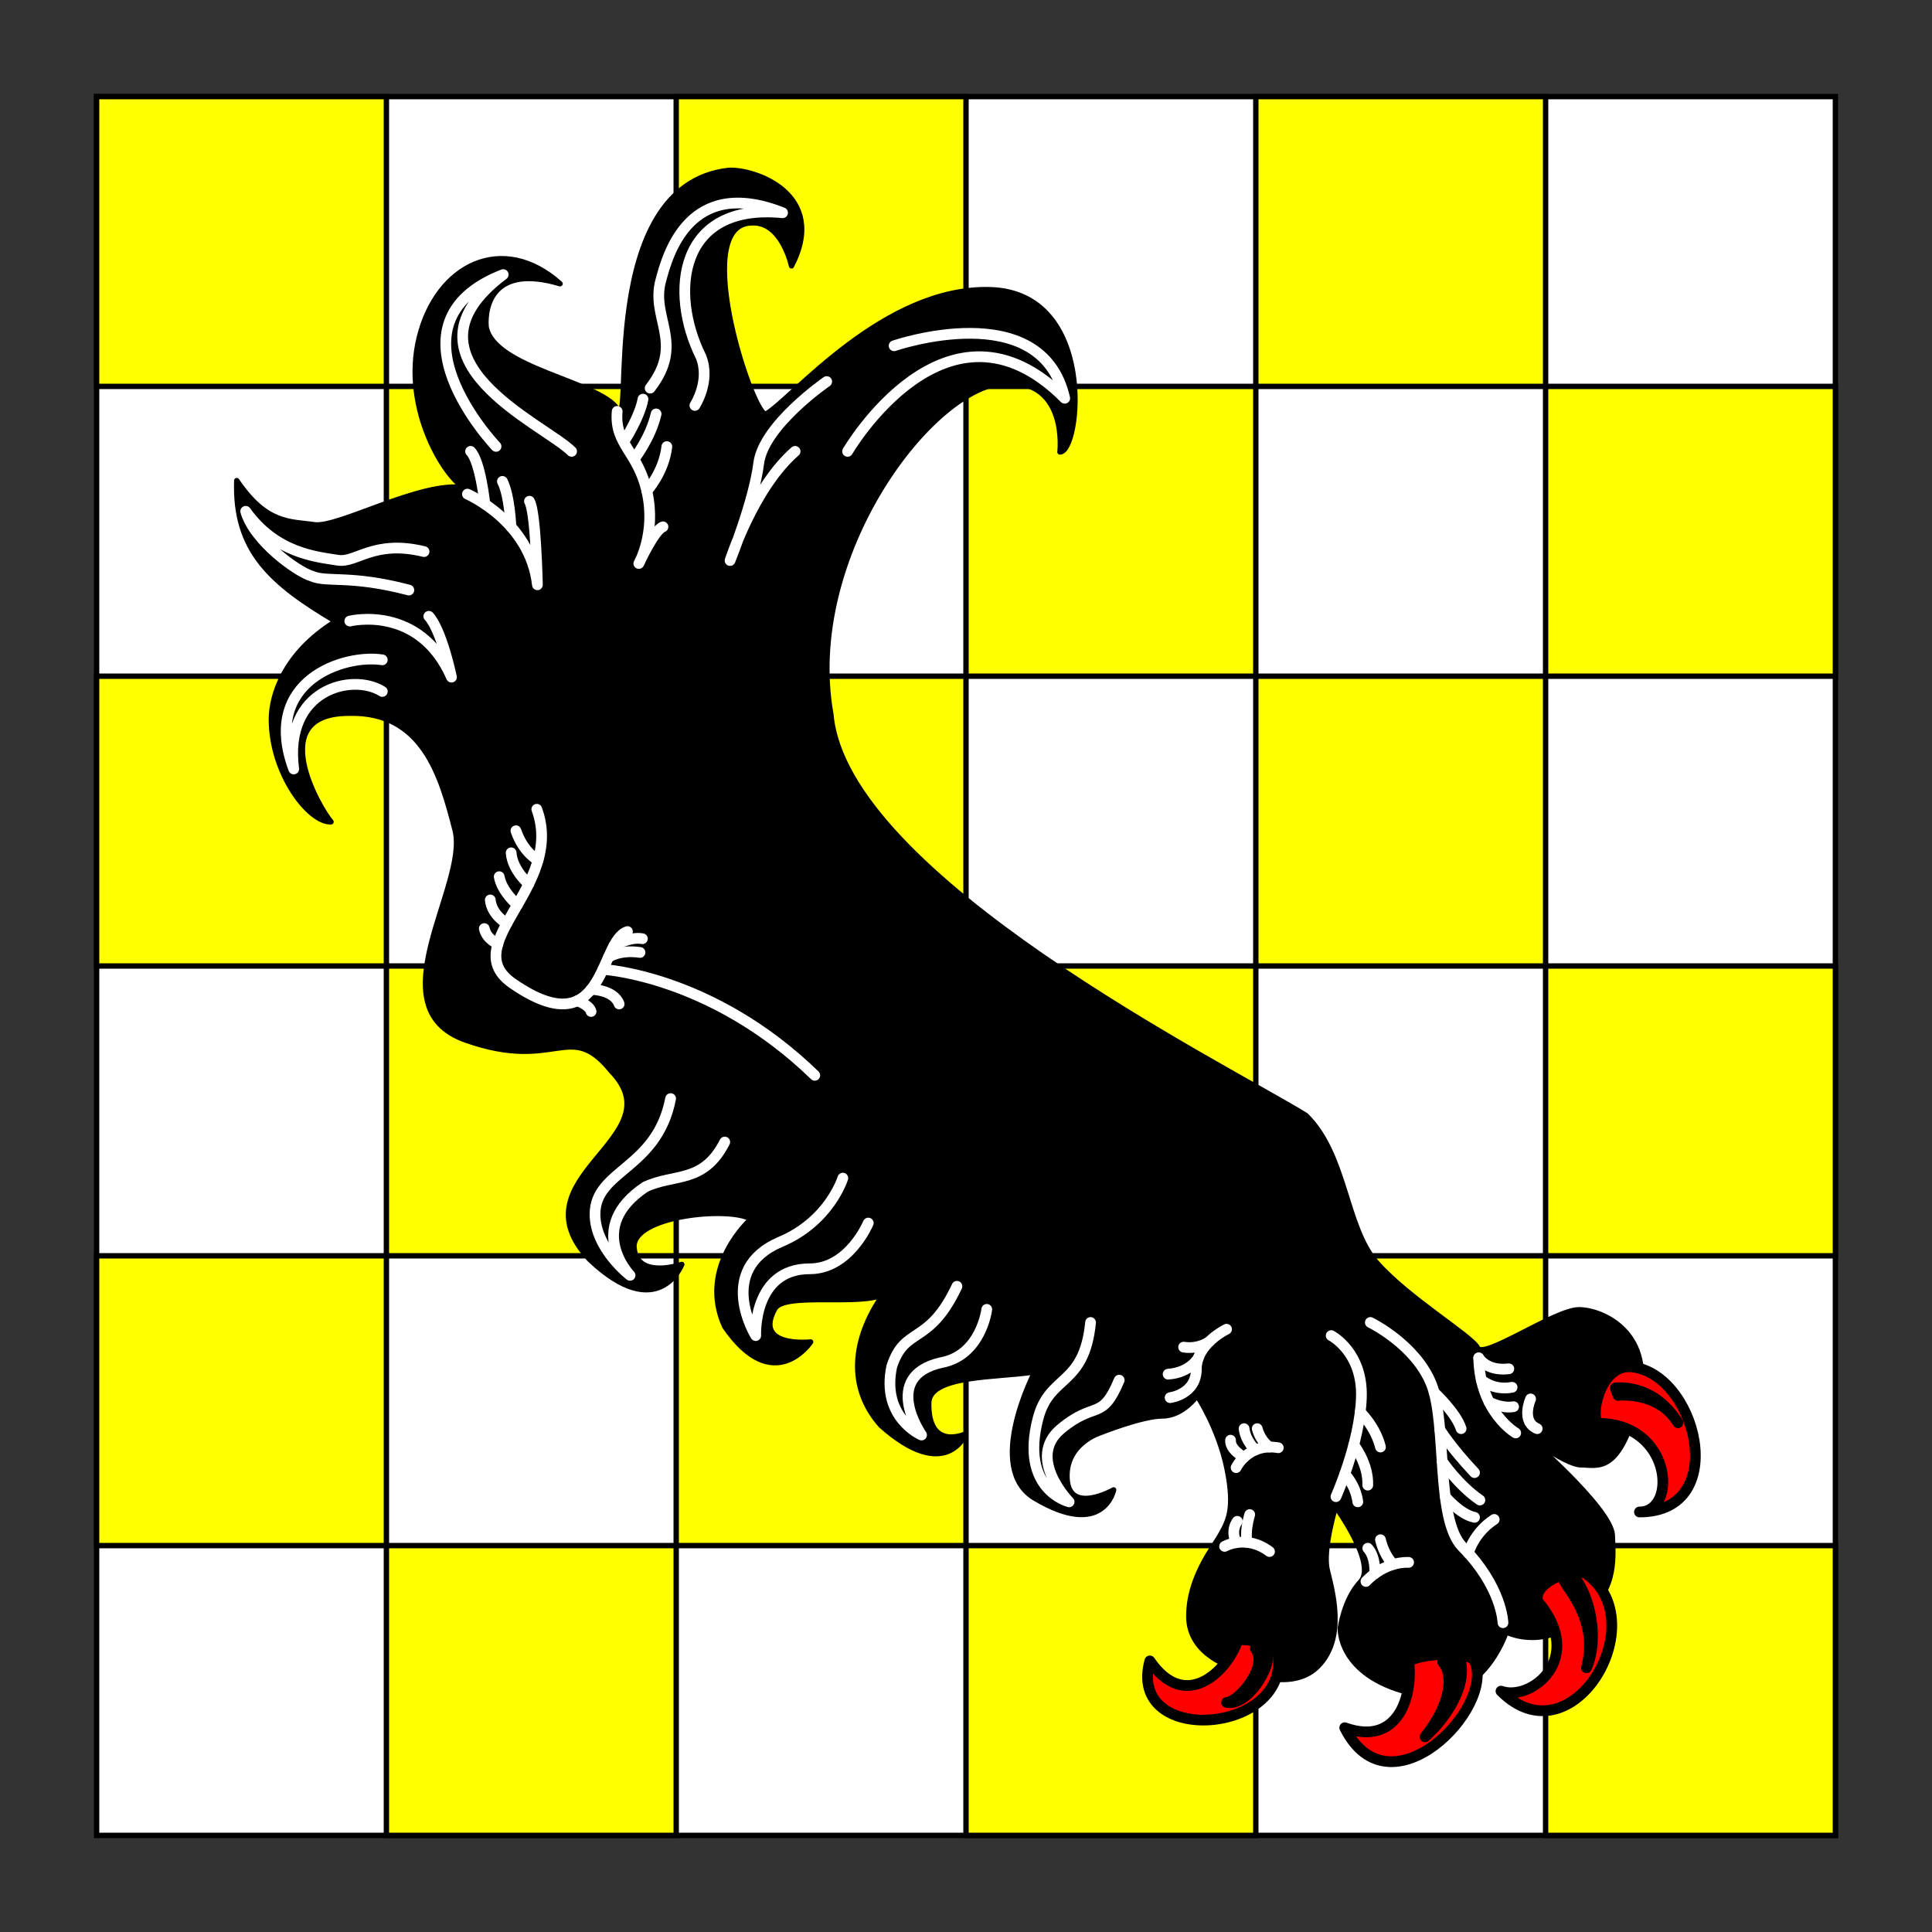 <?xml version="1.0" encoding="utf-8"?>
<!-- Generator: Adobe Illustrator 15.0.0, SVG Export Plug-In . SVG Version: 6.00 Build 0)  -->
<!DOCTYPE svg PUBLIC "-//W3C//DTD SVG 1.1//EN" "http://www.w3.org/Graphics/SVG/1.1/DTD/svg11.dtd">
<svg version="1.1" id="Square" xmlns="http://www.w3.org/2000/svg" xmlns:xlink="http://www.w3.org/1999/xlink" x="0px" y="0px"
	 width="360px" height="360px" viewBox="0 0 360 360" enable-background="new 0 0 360 360" xml:space="preserve">
<rect x="0" y="0" width="360" height="360" fill="#333333" stroke="none"/>
<g id="Field">
	<rect x="18" y="18" fill="#FFFFFF" stroke="#000000" stroke-miterlimit="10" width="324" height="324"/>
	<g>
		<rect x="126" y="126" fill="#FFFF00" stroke="#000000" stroke-miterlimit="10" width="54" height="54"/>
		<rect x="234" y="126" fill="#FFFF00" stroke="#000000" stroke-miterlimit="10" width="54" height="54"/>
		<rect x="72" y="72" fill="#FFFF00" stroke="#000000" stroke-miterlimit="10" width="54" height="54"/>
		<rect x="180" y="72" fill="#FFFF00" stroke="#000000" stroke-miterlimit="10" width="54" height="54"/>
		<rect x="72" y="288" fill="#FFFF00" stroke="#000000" stroke-miterlimit="10" width="54" height="54"/>
		<rect x="180" y="288" fill="#FFFF00" stroke="#000000" stroke-miterlimit="10" width="54" height="54"/>
		<rect x="72" y="180" fill="#FFFF00" stroke="#000000" stroke-miterlimit="10" width="54" height="54"/>
		<rect x="288" y="72" fill="#FFFF00" stroke="#000000" stroke-miterlimit="10" width="54" height="54"/>
		<rect x="288" y="288" fill="#FFFF00" stroke="#000000" stroke-miterlimit="10" width="54" height="54"/>
		<rect x="288" y="180" fill="#FFFF00" stroke="#000000" stroke-miterlimit="10" width="54" height="54"/>
		<rect x="180" y="180" fill="#FFFF00" stroke="#000000" stroke-miterlimit="10" width="54" height="54"/>
		<rect x="126" y="234" fill="#FFFF00" stroke="#000000" stroke-miterlimit="10" width="54" height="54"/>
		<rect x="234" y="234" fill="#FFFF00" stroke="#000000" stroke-miterlimit="10" width="54" height="54"/>
		<rect x="126" y="18" fill="#FFFF00" stroke="#000000" stroke-miterlimit="10" width="54" height="54"/>
		<rect x="234" y="18" fill="#FFFF00" stroke="#000000" stroke-miterlimit="10" width="54" height="54"/>
		<rect x="18" y="126" fill="#FFFF00" stroke="#000000" stroke-miterlimit="10" width="54" height="54"/>
		<rect x="18" y="234" fill="#FFFF00" stroke="#000000" stroke-miterlimit="10" width="54" height="54"/>
		<rect x="18" y="18" fill="#FFFF00" stroke="#000000" stroke-miterlimit="10" width="54" height="54"/>
	</g>
</g>
<g id="Layer_5_1_">
	<g>
		<path stroke="#000000" stroke-linecap="round" stroke-linejoin="round" stroke-miterlimit="10" d="M207.51,277.621
			c0,0-8.227,4.669-8.671-1.999c-0.444-6.67,6.226-8.671,6.226-8.671s7.78-3.112,11.56-3.112c3.778,0,6.446-3.779,6.446-3.779
			s4.002,6.003,5.559,13.56c1.555,7.56,0.221,9.781-1.111,12.228c-1.334,2.445-6.004,8.003-6.004,15.339s8.448,9.561,8.448,9.561
			s10.227,5.112,15.562-0.224c5.336-5.335,2.668-14.229,1.779-18.008c-0.89-3.778,1.555-11.781,1.555-11.781
			s7.782,10.671,4.669,14.006c-3.111,3.334-3.779,8.67-3.779,8.67s-0.444,8.669,12.895,12.003
			c13.338,3.337,18.006-11.337,18.006-11.337s6.226,3.335,13.339-2s6.669-10.893,6.446-16.006
			c-0.221-5.112-16.896-19.341-16.896-19.341s8.005,6.226,11.115,6.226c3.113,0,6.892,1.778,10.448-11.34
			c3.558-13.115-6.446-17.561-10.893-17.561c-4.445,0-17.784,9.337-18.896,7.113c-1.112-2.223-13.116-9.337-18.896-16.005
			c-5.779-6.67-5.612-20.063-13.116-27.346c-15.172-9.335-85.809-44.46-88.477-74.693c-5.335-29.567,19.118-61.801,32.901-61.801
			c11.337-0.223,9.78,12.894,9.78,12.894c3.781,0,6.892-29.567-12.893-30.233c-19.785-0.667-36.903,20.229-41.793,23.119
			c-2,2.001-14.673-35.124-2.89-35.568c5.78-0.445,7.558,8.002,7.558,8.002c6.892-13.338-6.888-18.109-11.782-17.784
			c-24.898,2.89-17.339,49.574-20.674,44.461c-3.334-5.113-23.119-7.559-24.453-15.338c-0.287-3.969,1.354-11.708,13.783-8.003
			c-10.671-9.56-22.897-3.558-26.231,10.003c-3.335,13.561,5.113,26.454,8.447,28.011c-8.002-1.334-23.564,7.558-28.01,6.892
			c-4.446-0.667-8.892,0-14.45-8.226c-0.445,13.117,6.447,19.119,18.451,26.233c-9.781,6.002-12.004,14.021-12.004,18.229
			c0,10.225,7.114,19.34,11.115,19.118c-2-2.223-12.671-20.229,3.335-20.229c13.783-0.371,17.191,11.633,19.785,21.786
			c2.594,10.152-15.043,33.123,2,39.126c17.044,6.003,19.266-3.928,27.122,5.779c12.152,12.524-18.526,19.637-4.001,35.124
			c12.746,12.079,17.117,0.89,17.117,0.89s-8.374,2.889-8.892-3.113c-0.52-6,17.859-7.778,21.786-5.335
			c0,0-10.003,8.818-4.891,20.009c9.115,13.264,16.006,2.89,16.006,2.89s-10.745,1.185-6.669-6.226
			c1.853-3.111,15.931-0.445,20.229-2.667c-5.928,8.448-6.669,17.486-0.445,24.453c12.153,10.819,15.784,1.556,15.784,1.556
			s-7.04,3.334-6.892-5.779c0.148-5.261,12.894-4.669,19.784-5.78c0,0-9.41,18.007,0,23.564
			C205.658,286.81,207.51,277.621,207.51,277.621z"/>
		<g>
			<path fill="none" stroke="#FFFFFF" stroke-width="2" stroke-linecap="round" stroke-linejoin="round" stroke-miterlimit="10" d="
				M121.145,72.322c6.557-8.447,0-13.061,2-20.119c1.279-4.78,5.28-19.452,22.676-12.561c-19.452-1.89-21.119,14.895-15.228,26.789
				c1.879,4.525-1.112,9.113-1.112,9.113"/>
			<path fill="none" stroke="#FFFFFF" stroke-width="2" stroke-linecap="round" stroke-linejoin="round" stroke-miterlimit="10" d="
				M166.605,64.43c0,0,27.456-9.448,31.79,9.782c-21.897-22.008-40.459,9.893-40.459,9.893"/>
			<path fill="none" stroke="#FFFFFF" stroke-width="2" stroke-linecap="round" stroke-linejoin="round" stroke-miterlimit="10" d="
				M154.045,71.099c0,0-11.782,8.115-12.671,15.229c-0.89,7.114-5.336,18.118-5.336,18.118s4.335-13.561,12.116-20.341"/>
			<path fill="none" stroke="#FFFFFF" stroke-width="2" stroke-linecap="round" stroke-linejoin="round" stroke-miterlimit="10" d="
				M106.509,84.104c-5.069-5.077-33.642-17.228-12.745-32.938c-23.269,9.04-1.333,32.012-1.333,32.012"/>
			<path fill="none" stroke="#FFFFFF" stroke-width="2" stroke-linecap="round" stroke-linejoin="round" stroke-miterlimit="10" d="
				M87.688,84.104c1.833,1.89,2.666,9.828,2.666,9.828"/>
			<path fill="none" stroke="#FFFFFF" stroke-width="2" stroke-linecap="round" stroke-linejoin="round" stroke-miterlimit="10" d="
				M93.616,89.699c1.352,2.63,1.595,8.466,1.595,8.466"/>
			<path fill="none" stroke="#FFFFFF" stroke-width="2" stroke-linecap="round" stroke-linejoin="round" stroke-miterlimit="10" d="
				M98.655,93.401c1.204,1.985,1.482,15.565,1.482,15.565c-1.334-11.857-13.042-16.895-13.042-16.895"/>
			<path fill="none" stroke="#FFFFFF" stroke-width="2" stroke-linecap="round" stroke-linejoin="round" stroke-miterlimit="10" d="
				M119.811,74.378c-0.611,3.391-3.515,7.846-3.515,7.846"/>
			<path fill="none" stroke="#FFFFFF" stroke-width="2" stroke-linecap="round" stroke-linejoin="round" stroke-miterlimit="10" d="
				M122.256,77.129c-1,4.418-4.057,8.365-4.057,8.365"/>
			<path fill="none" stroke="#FFFFFF" stroke-width="2" stroke-linecap="round" stroke-linejoin="round" stroke-miterlimit="10" d="
				M124.257,83.215c-0.556,4.835-3.737,8.255-3.737,8.255"/>
			<path fill="none" stroke="#FFFFFF" stroke-width="2" stroke-linecap="round" stroke-linejoin="round" stroke-miterlimit="10" d="
				M123.534,98.166c-1.611,0.556-4.5,6.835-4.5,6.835s3.223-5.557,1.555-13.226c-1.667-7.67-6.143-8.895-5.588-15.119"/>
			<path fill="none" stroke="#FFFFFF" stroke-width="2" stroke-linecap="round" stroke-linejoin="round" stroke-miterlimit="10" d="
				M79.018,102.778c-9.393-2.278-12.616,2.167-16.063,1.611c-3.989-0.631-11.559-1.278-17.173-9.115
				c1.556,5.502,9.615,11.282,12.282,12.061c2.89,1.277,7.114-0.278,18.118,2.612"/>
			<path fill="none" stroke="#FFFFFF" stroke-width="2" stroke-linecap="round" stroke-linejoin="round" stroke-miterlimit="10" d="
				M65.179,115.727c0,0,12.95-3.223,18.951,10.448c-2.112-9.503-4.224-11.337-4.224-11.337"/>
			<path fill="none" stroke="#FFFFFF" stroke-width="2" stroke-linecap="round" stroke-linejoin="round" stroke-miterlimit="10" d="
				M71.237,122.952c-7.003-1.111-22.675,3.835-16.506,20.341c-1.945-14.95,11.004-17.952,16.506-14.45"/>
			<path fill="none" stroke="#FFFFFF" stroke-width="2" stroke-linecap="round" stroke-linejoin="round" stroke-miterlimit="10" d="
				M100.025,150.795c5.335,14.561-15.339,25.232-4.335,32.567c17.229,11.783,15.895-8.113,21.229-9.78"/>
			<path fill="none" stroke="#FFFFFF" stroke-width="2" stroke-linecap="round" stroke-linejoin="round" stroke-miterlimit="10" d="
				M151.822,200.37c-19.23-18.674-39.477-19.736-39.477-19.736"/>
			<path fill="none" stroke="#FFFFFF" stroke-width="2" stroke-linecap="round" stroke-linejoin="round" stroke-miterlimit="10" d="
				M96.135,154.797c1.408,4.113,4.128,5.49,4.128,5.49"/>
			<path fill="none" stroke="#FFFFFF" stroke-width="2" stroke-linecap="round" stroke-linejoin="round" stroke-miterlimit="10" d="
				M95.246,158.91c0.222,3.224,3.277,5.806,3.277,5.806"/>
			<path fill="none" stroke="#FFFFFF" stroke-width="2" stroke-linecap="round" stroke-linejoin="round" stroke-miterlimit="10" d="
				M93.022,163.356c0.5,2.835,3.397,5.244,3.397,5.244"/>
			<path fill="none" stroke="#FFFFFF" stroke-width="2" stroke-linecap="round" stroke-linejoin="round" stroke-miterlimit="10" d="
				M91.355,167.691c0.278,2.834,3.091,4.38,3.091,4.38"/>
			<path fill="none" stroke="#FFFFFF" stroke-width="2" stroke-linecap="round" stroke-linejoin="round" stroke-miterlimit="10" d="
				M90.243,173.026c0.445,2.056,2.538,2.83,2.538,2.83"/>
			<path fill="none" stroke="#FFFFFF" stroke-width="2" stroke-linecap="round" stroke-linejoin="round" stroke-miterlimit="10" d="
				M119.699,174.916c-2.333-0.445-5.298,1.303-5.298,1.303"/>
			<path fill="none" stroke="#FFFFFF" stroke-width="2" stroke-linecap="round" stroke-linejoin="round" stroke-miterlimit="10" d="
				M119.254,177.472c-3.834-0.555-5.891,0.903-5.891,0.903"/>
			<path fill="none" stroke="#FFFFFF" stroke-width="2" stroke-linecap="round" stroke-linejoin="round" stroke-miterlimit="10" d="
				M115.365,187.075c-1-2.711-5.224-2.708-5.224-2.708"/>
			<path fill="none" stroke="#FFFFFF" stroke-width="2" stroke-linecap="round" stroke-linejoin="round" stroke-miterlimit="10" d="
				M110.141,188.476c-0.334-1.223-2.557-2.002-2.557-2.002"/>
			<path fill="none" stroke="#FFFFFF" stroke-width="2" stroke-linecap="round" stroke-linejoin="round" stroke-miterlimit="10" d="
				M124.96,204.705c-2.556,13.172-14.088,13.265-14.088,21.546c0,6.391,6.531,11.393,6.531,11.393s-8.521-8.854,2.815-16.468
				c5.4-2.576,10.829-0.538,14.83-8.374"/>
			<path fill="none" stroke="#FFFFFF" stroke-width="2" stroke-linecap="round" stroke-linejoin="round" stroke-miterlimit="10" d="
				M157.047,219.525c0,0-2.446,8.004-11.561,11.856c-12.3,5.187-4.667,17.488-4.667,17.488s-0.593-12.449,10.078-12.449
				c7.336,0,10.893-8.521,10.893-8.521"/>
			<path fill="none" stroke="#FFFFFF" stroke-width="2" stroke-linecap="round" stroke-linejoin="round" stroke-miterlimit="10" d="
				M178.313,239.68c-5.261,11.19-9.708,7.338-12.152,14.97c-2.001,9.559,5.558,12.745,5.558,12.745s-7.632-10.895,3.631-13.486
				c7.483-1.335,8.52-9.93,8.52-9.93"/>
			<path fill="none" stroke="#FFFFFF" stroke-width="2" stroke-linecap="round" stroke-linejoin="round" stroke-miterlimit="10" d="
				M203.212,246.424c-1.186,11.93-7.633,9.634-9.782,17.858c-3.483,13.338,5.781,15.562,5.781,15.562s-8.018-8.153-1.558-13.562
				c6.462-5.406,7.633-1.333,10.894-9.114"/>
			<path fill="none" stroke="#FFFFFF" stroke-width="2" stroke-linecap="round" stroke-linejoin="round" stroke-miterlimit="10" d="
				M228.554,247.683c0,0-5.631,2.67-5.631,7.41c0,4.744-4.891,5.337-4.891,5.337"/>
			<path fill="none" stroke="#FFFFFF" stroke-width="2" stroke-linecap="round" stroke-linejoin="round" stroke-miterlimit="10" d="
				M220.551,251.018c2.817,0.444,4.771-1.015,4.771-1.015"/>
			<path fill="none" stroke="#FFFFFF" stroke-width="2" stroke-linecap="round" stroke-linejoin="round" stroke-miterlimit="10" d="
				M217.662,256.058c4.15-0.297,5.632-3.034,5.632-3.034"/>
			<path fill="none" stroke="#FFFFFF" stroke-width="2" stroke-linecap="round" stroke-linejoin="round" stroke-miterlimit="10" d="
				M230.333,273.47c0,0,2.223-4.668,7.856-3.705"/>
			<path fill="none" stroke="#FFFFFF" stroke-width="2" stroke-linecap="round" stroke-linejoin="round" stroke-miterlimit="10" d="
				M234.262,266.209c0.666,2.444,2.293,3.428,2.293,3.428"/>
			<path fill="none" stroke="#FFFFFF" stroke-width="2" stroke-linecap="round" stroke-linejoin="round" stroke-miterlimit="10" d="
				M231.816,266.209c0.296,2.372,2.107,3.969,2.107,3.969"/>
			<path fill="none" stroke="#FFFFFF" stroke-width="2" stroke-linecap="round" stroke-linejoin="round" stroke-miterlimit="10" d="
				M229.295,268.358c-0.146,1.778,2.52,3.194,2.52,3.194"/>
			<path fill="none" stroke="#FFFFFF" stroke-width="2" stroke-linecap="round" stroke-linejoin="round" stroke-miterlimit="10" d="
				M228.185,288.143c0,0,3.998-2.298,8.37,0.964"/>
			<path fill="none" stroke="#FFFFFF" stroke-width="2" stroke-linecap="round" stroke-linejoin="round" stroke-miterlimit="10" d="
				M232.869,282.215c-0.979,3.334-0.499,5.189-0.499,5.189"/>
			<path fill="none" stroke="#FFFFFF" stroke-width="2" stroke-linecap="round" stroke-linejoin="round" stroke-miterlimit="10" d="
				M230.552,283.474c-1.33,1.853-0.22,3.982-0.22,3.982"/>
			<path fill="none" stroke="#FFFFFF" stroke-width="2" stroke-linecap="round" stroke-linejoin="round" stroke-miterlimit="10" d="
				M248.044,248.869c0,0,5.927,3.039,5.63,11.562c-0.296,8.521-4.742,18.45-4.742,18.45"/>
			<path fill="none" stroke="#FFFFFF" stroke-width="2" stroke-linecap="round" stroke-linejoin="round" stroke-miterlimit="10" d="
				M257.232,269.634c-0.965-3.869-3.776-6.501-3.776-6.501"/>
			<path fill="none" stroke="#FFFFFF" stroke-width="2" stroke-linecap="round" stroke-linejoin="round" stroke-miterlimit="10" d="
				M254.861,276.732c0.147-4.002-2.605-7.508-2.605-7.508"/>
			<path fill="none" stroke="#FFFFFF" stroke-width="2" stroke-linecap="round" stroke-linejoin="round" stroke-miterlimit="10" d="
				M253.008,279.844c-0.445-3.261-2.437-5.161-2.437-5.161"/>
			<path fill="none" stroke="#FFFFFF" stroke-width="2" stroke-linecap="round" stroke-linejoin="round" stroke-miterlimit="10" d="
				M254.527,294.682c0,0,3.168-3.668,7.948-3.556"/>
			<path fill="none" stroke="#FFFFFF" stroke-width="2" stroke-linecap="round" stroke-linejoin="round" stroke-miterlimit="10" d="
				M257.232,286.903c0.741,3.113,2.392,4.606,2.392,4.606"/>
			<path fill="none" stroke="#FFFFFF" stroke-width="2" stroke-linecap="round" stroke-linejoin="round" stroke-miterlimit="10" d="
				M254.867,288.486c1.55,1.695,1.298,4.752,1.298,4.752"/>
			<path fill="none" stroke="#FFFFFF" stroke-width="2" stroke-linecap="round" stroke-linejoin="round" stroke-miterlimit="10" d="
				M255.343,246.424c0,0,8.41,4.076,11.375,11.485c2.963,7.41,0.74,25.194,5.779,30.322c7.409,7.47,7.559,14.139,7.559,14.139"/>
			<path fill="none" stroke="#FFFFFF" stroke-width="2" stroke-linecap="round" stroke-linejoin="round" stroke-miterlimit="10" d="
				M272.256,266.209c-0.945-2.981-5.029-6.754-5.029-6.754"/>
			<path fill="none" stroke="#FFFFFF" stroke-width="2" stroke-linecap="round" stroke-linejoin="round" stroke-miterlimit="10" d="
				M274.757,274.398c-4.502-4.781-6.468-8.014-6.468-8.014"/>
			<path fill="none" stroke="#FFFFFF" stroke-width="2" stroke-linecap="round" stroke-linejoin="round" stroke-miterlimit="10" d="
				M275.757,279.511c-4.057-2.779-7.044-7.237-7.044-7.237"/>
			<path fill="none" stroke="#FFFFFF" stroke-width="2" stroke-linecap="round" stroke-linejoin="round" stroke-miterlimit="10" d="
				M274.757,282.733c-2.725-0.555-5.454-3.853-5.454-3.853"/>
			<path fill="none" stroke="#FFFFFF" stroke-width="2" stroke-linecap="round" stroke-linejoin="round" stroke-miterlimit="10" d="
				M278.426,283.124c-3.835,2.5-4.823,6.274-4.823,6.274"/>
			<path fill="none" stroke="#FFFFFF" stroke-width="2" stroke-linecap="round" stroke-linejoin="round" stroke-miterlimit="10" d="
				M282.427,267.006c0,0-6.67-3.846-6.892-13.982"/>
			<path fill="none" stroke="#FFFFFF" stroke-width="2" stroke-linecap="round" stroke-linejoin="round" stroke-miterlimit="10" d="
				M281.148,255.057c-4.167,0.501-5.612-2.033-5.612-2.033"/>
			<path fill="none" stroke="#FFFFFF" stroke-width="2" stroke-linecap="round" stroke-linejoin="round" stroke-miterlimit="10" d="
				M281.76,258.502c-3.558,0.668-5.747-1.396-5.747-1.396"/>
			<path fill="none" stroke="#FFFFFF" stroke-width="2" stroke-linecap="round" stroke-linejoin="round" stroke-miterlimit="10" d="
				M282.038,262.115c-2.279,0.39-4.575-0.879-4.575-0.879"/>
			<path fill="none" stroke="#FFFFFF" stroke-width="2" stroke-linecap="round" stroke-linejoin="round" stroke-miterlimit="10" d="
				M285.205,260.67c0,0-1.889,4.186,1.225,5.539"/>
		</g>
		<g>
			<g>
				
					<path fill="#FF0000" stroke="#000000" stroke-width="2" stroke-linecap="round" stroke-linejoin="round" stroke-miterlimit="10" d="
					M305.49,281.734c17.286,0,10.505-26.399-1.889-27.066c-5.781,0-7.303,9.755-5.781,10.56
					C311.493,265.227,312.715,281.734,305.49,281.734z"/>
				<path stroke="#000000" stroke-width="2" stroke-linecap="round" stroke-linejoin="round" stroke-miterlimit="10" d="
					M300.989,258.634c0,0,7.003-1.077,11.672,6.482c-3.668-6.001-11.172-5.102-11.172-5.102L300.989,258.634z"/>
			</g>
			<g>
				
					<path fill="#FF0000" stroke="#000000" stroke-width="2" stroke-linecap="round" stroke-linejoin="round" stroke-miterlimit="10" d="
					M279.686,315.116c13.116,13.191,28.678-12.855,15.857-21.878c-2.669-1.316-10.152,1.797-8.966,5.206
					C295.543,309.04,285.244,317.118,279.686,315.116z"/>
				<path stroke="#000000" stroke-width="2" stroke-linecap="round" stroke-linejoin="round" stroke-miterlimit="10" d="
					M295.618,310.77c2.371-5.261,0.667-13.143-2.075-16.625c-1.112-0.963-2.082-0.209-2.223,0.148
					C292,296.115,297.989,301.828,295.618,310.77z"/>
			</g>
			<g>
				
					<path fill="#FF0000" stroke="#000000" stroke-width="2" stroke-linecap="round" stroke-linejoin="round" stroke-miterlimit="10" d="
					M250.572,321.935c8.291,16.599,28.149-3.706,24.186-12.45c-0.927-1.63-8.67-1.63-12.282,0
					C263.345,315.672,260.714,325.566,250.572,321.935z"/>
				<path stroke="#000000" stroke-width="2" stroke-linecap="round" stroke-linejoin="round" stroke-miterlimit="10" d="
					M265.531,323.638c4.002-3.52,7.707-9.485,6.633-13.93c-1.057-1.032-2.89-0.705-3.334,0
					C270.718,311.746,270.757,317.043,265.531,323.638z"/>
			</g>
			<g>
				
					<path fill="#FF0000" stroke="#000000" stroke-width="2" stroke-linecap="round" stroke-linejoin="round" stroke-miterlimit="10" d="
					M238.15,308.263c2.075,14.97-28.231,17.19-23.896,1.222c6.594,9.634,14.338,1.964,16.299-3.633
					C231.148,304.854,237.743,306.447,238.15,308.263z"/>
				
					<path fill="#FF0000" stroke="#000000" stroke-width="2" stroke-linecap="round" stroke-linejoin="round" stroke-miterlimit="10" d="
					M233.923,307.188l2.225,1.075c0.666,2.296-3.593,9.67-7.594,8.967C231.075,316.97,236.442,310.336,233.923,307.188z"/>
			</g>
		</g>
	</g>
</g>
</svg>
